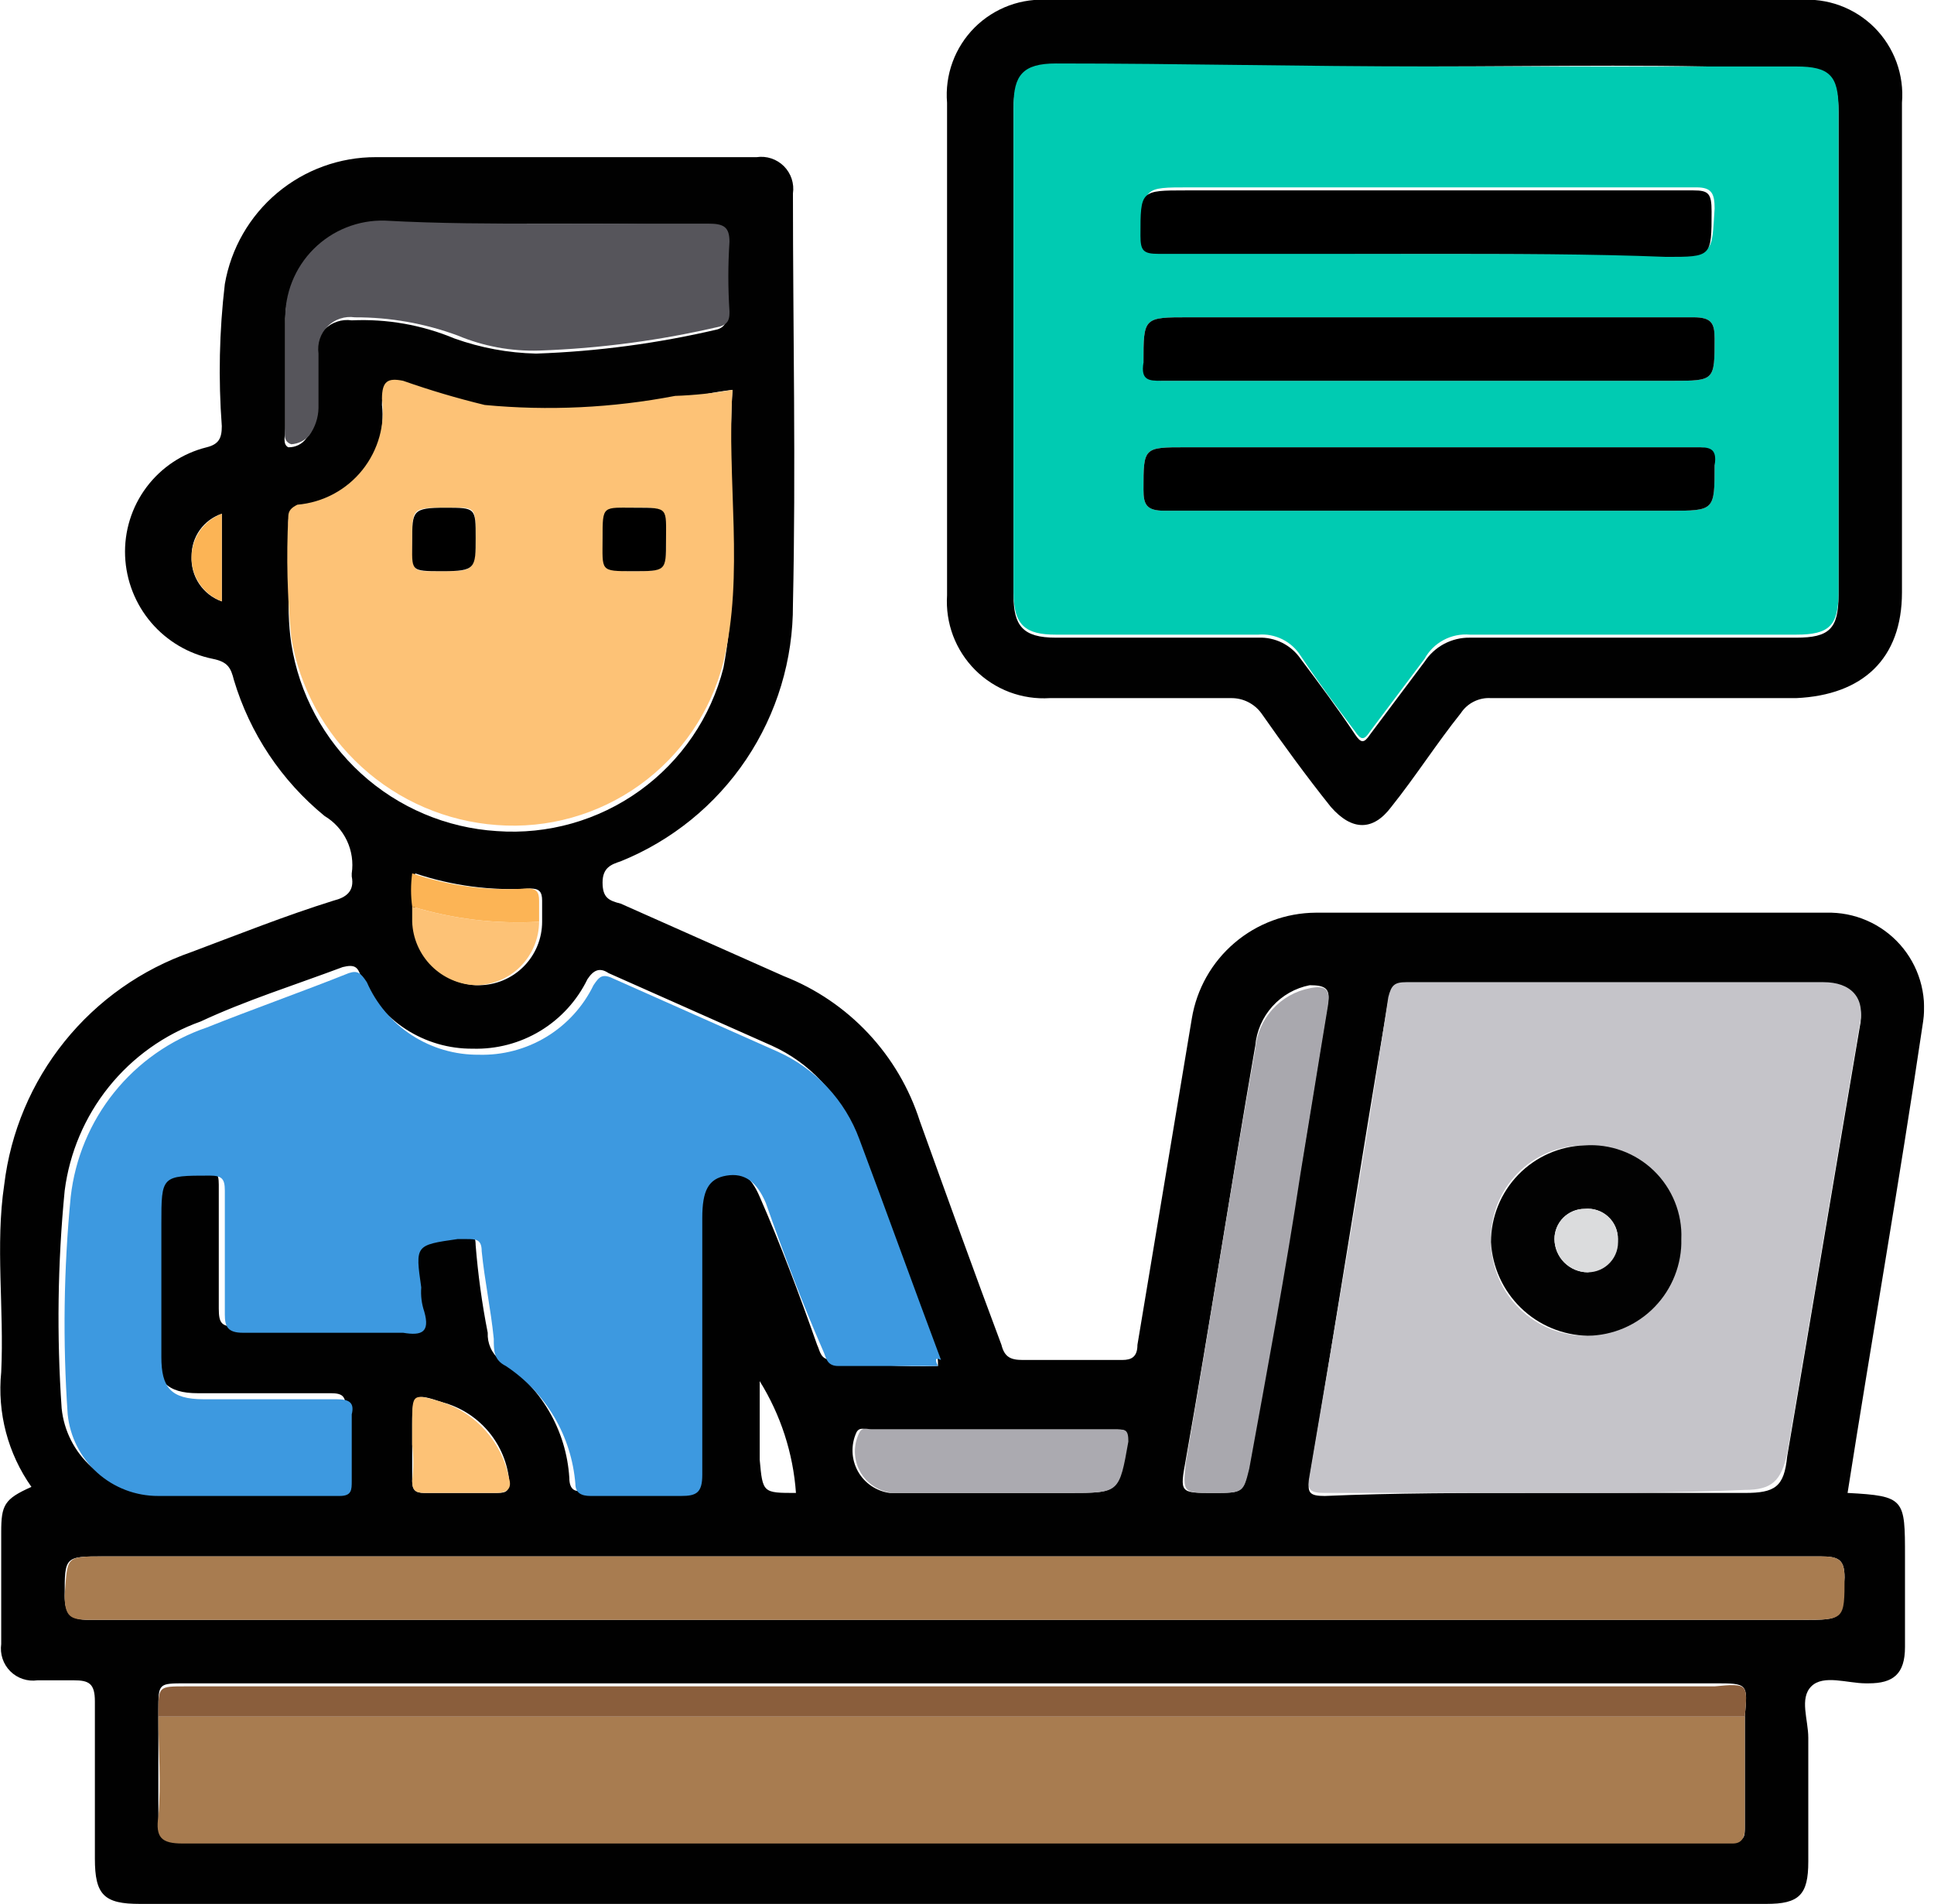 <svg width="64" height="63" viewBox="0 0 64 63" fill="none" xmlns="http://www.w3.org/2000/svg">
<g clip-path="url(#clip0_487_1769)">
<mask id="mask0_487_1769" style="mask-type:luminance" maskUnits="userSpaceOnUse" x="-3" y="-3" width="69" height="69">
<path d="M65.14 -2.2H-2.26V65.2H65.14V-2.2Z" fill="white"/>
</mask>
<g mask="url(#mask0_487_1769)">
<path d="M61.14 49.4C63.04 49.5 63.04 49.6 63.04 51.5V54.5C63.04 55.4 62.64 55.7 61.84 55.7H61.74C61.14 55.7 60.34 55.4 59.94 55.8C59.54 56.2 59.84 56.9 59.84 57.5V61.6C59.84 62.7 59.54 63 58.44 63H4.64C3.44 63 3.14 62.7 3.14 61.5V56.3C3.14 55.7 2.94 55.6 2.44 55.6H1.24C1.077 55.623 0.911 55.608 0.755 55.556C0.598 55.504 0.456 55.416 0.34 55.3C0.224 55.184 0.136 55.042 0.084 54.885C0.032 54.729 0.017 54.563 0.04 54.4V50.7C0.04 49.8 0.14 49.6 1.04 49.2C0.26 48.095 -0.095 46.745 0.04 45.4C0.14 43.3 -0.16 41.2 0.14 39.2C0.349 37.464 1.04 35.822 2.137 34.461C3.233 33.1 4.689 32.074 6.34 31.5C7.94 30.9 9.44 30.3 11.04 29.8C11.44 29.7 11.74 29.5 11.64 29V28.9C11.695 28.529 11.639 28.151 11.479 27.813C11.319 27.475 11.062 27.192 10.74 27C9.313 25.833 8.268 24.266 7.74 22.5C7.64 22.1 7.54 21.9 7.04 21.8C6.246 21.639 5.529 21.217 5.003 20.601C4.477 19.984 4.174 19.209 4.14 18.4C4.107 17.581 4.357 16.775 4.849 16.119C5.341 15.463 6.045 14.997 6.84 14.8C7.24 14.7 7.34 14.5 7.34 14.1C7.223 12.534 7.256 10.96 7.44 9.4C7.643 8.222 8.257 7.154 9.172 6.385C10.087 5.617 11.245 5.197 12.44 5.2H25.04C25.203 5.176 25.37 5.191 25.526 5.243C25.682 5.295 25.824 5.383 25.941 5.499C26.057 5.616 26.145 5.758 26.197 5.914C26.249 6.07 26.264 6.237 26.24 6.4C26.24 10.9 26.34 15.5 26.24 20C26.249 21.824 25.711 23.609 24.695 25.125C23.679 26.64 22.232 27.816 20.54 28.5C20.24 28.6 19.94 28.7 19.94 29.2C19.94 29.7 20.14 29.8 20.54 29.9L25.94 32.3C27 32.715 27.953 33.362 28.732 34.192C29.51 35.022 30.094 36.016 30.44 37.1C31.34 39.6 32.24 42.1 33.14 44.5C33.24 44.9 33.44 45 33.84 45H37.14C37.44 45 37.64 44.9 37.64 44.5L39.44 33.7C39.601 32.726 40.1 31.841 40.851 31.201C41.601 30.56 42.554 30.206 43.54 30.2H60.44C60.899 30.188 61.355 30.276 61.776 30.459C62.196 30.641 62.572 30.913 62.877 31.256C63.182 31.599 63.408 32.004 63.54 32.444C63.672 32.883 63.706 33.346 63.64 33.8C62.84 39.2 61.94 44.3 61.14 49.4ZM13.74 30V30.5C13.74 31.057 13.962 31.591 14.355 31.985C14.749 32.379 15.283 32.6 15.84 32.6C16.397 32.6 16.931 32.379 17.325 31.985C17.719 31.591 17.94 31.057 17.94 30.5V29.8C17.94 29.5 17.84 29.4 17.54 29.4C16.253 29.48 14.963 29.31 13.74 28.9C13.64 29.26 13.64 29.64 13.74 30ZM57.74 56.8C57.84 55.7 57.84 55.7 56.74 55.7H6.14C5.24 55.7 5.24 55.7 5.24 56.6V60C5.24 60.7 5.34 60.9 6.04 60.9H57.34C57.74 60.9 57.74 60.8 57.74 60.4V56.8ZM31.04 45.2C31.04 45 31.04 44.9 30.94 44.8C30.04 42.4 29.14 39.9 28.24 37.5C28.006 36.861 27.646 36.276 27.182 35.778C26.719 35.28 26.16 34.88 25.54 34.6L20.14 32.2C19.84 32 19.64 32.1 19.44 32.4C19.096 33.108 18.554 33.703 17.88 34.111C17.206 34.519 16.428 34.723 15.64 34.7C14.856 34.706 14.088 34.482 13.43 34.056C12.772 33.629 12.254 33.018 11.94 32.3C11.84 32 11.74 31.9 11.34 32C9.74 32.6 8.14 33.1 6.64 33.8C5.447 34.227 4.394 34.976 3.6 35.965C2.806 36.953 2.301 38.142 2.14 39.4C1.907 41.793 1.874 44.201 2.04 46.6C2.115 47.342 2.464 48.03 3.018 48.53C3.573 49.029 4.294 49.303 5.04 49.3H11.04C11.44 49.3 11.44 49.1 11.44 48.8V46.6C11.44 46.2 11.34 46.1 10.94 46.1H6.54C5.54 46.1 5.14 45.7 5.14 44.7V40.3C5.14 38.7 5.14 38.7 6.74 38.7C7.14 38.7 7.24 38.8 7.24 39.2V43.3C7.24 43.8 7.34 43.9 7.84 43.9H13.14C13.74 43.9 14.04 43.9 13.84 43.2C13.764 42.94 13.73 42.67 13.74 42.4C13.54 41 13.54 41 14.94 40.8H15.24C15.54 40.7 15.74 40.8 15.74 41.2C15.818 42.173 15.951 43.142 16.14 44.1C16.132 44.271 16.163 44.441 16.233 44.597C16.302 44.754 16.408 44.892 16.54 45C17.203 45.423 17.757 45.997 18.157 46.675C18.557 47.352 18.791 48.115 18.84 48.9C18.84 49.3 19.04 49.4 19.34 49.3H22.34C22.84 49.3 23.04 49.2 23.04 48.6V40.1C22.998 39.811 23.054 39.516 23.199 39.262C23.344 39.008 23.57 38.81 23.84 38.7C24.44 38.6 24.84 38.9 25.14 39.6C25.84 41.2 26.44 42.8 27.04 44.5C27.14 44.7 27.14 45 27.54 45C28.699 45.166 29.87 45.233 31.04 45.2ZM50.84 49.4H57.74C58.74 49.4 59.04 49.2 59.14 48.2C59.94 43.5 60.74 38.7 61.54 34C61.74 33.1 61.24 32.6 60.34 32.6H46.54C46.14 32.6 46.04 32.7 45.94 33.1C45.04 38.4 44.24 43.6 43.34 48.9C43.24 49.4 43.34 49.5 43.84 49.5C46.14 49.4 48.54 49.4 50.84 49.4ZM24.24 12.9C23.596 12.975 22.96 13.109 22.34 13.3C20.271 13.748 18.142 13.85 16.04 13.6C15.127 13.379 14.226 13.112 13.34 12.8C12.84 12.7 12.64 12.7 12.64 13.4C12.688 13.814 12.652 14.233 12.537 14.633C12.422 15.033 12.229 15.407 11.968 15.732C11.708 16.057 11.386 16.328 11.021 16.528C10.656 16.729 10.255 16.855 9.84 16.9C9.64 16.9 9.54 17 9.54 17.3C9.64 18.6 9.44 20 9.64 21.3C9.899 22.953 10.714 24.468 11.95 25.596C13.186 26.723 14.77 27.395 16.44 27.5C18.125 27.623 19.8 27.149 21.171 26.162C22.542 25.175 23.522 23.737 23.94 22.1C24.54 18.9 24.04 15.9 24.24 12.9ZM31.54 51.5H3.44C2.14 51.5 2.14 51.5 2.14 52.8C2.14 53.4 2.34 53.6 2.94 53.6H59.64C61.04 53.6 60.94 53.6 61.04 52.2C61.04 51.6 60.84 51.5 60.24 51.5H31.54ZM18.04 7.4H12.74C12.304 7.387 11.869 7.464 11.463 7.626C11.057 7.787 10.688 8.03 10.379 8.339C10.07 8.648 9.828 9.016 9.666 9.422C9.505 9.828 9.428 10.263 9.44 10.7V14.2C9.44 14.4 9.34 14.7 9.54 14.8C9.657 14.803 9.773 14.777 9.878 14.725C9.983 14.673 10.073 14.595 10.14 14.5C10.248 14.377 10.33 14.235 10.381 14.08C10.433 13.925 10.453 13.762 10.44 13.6V11.8C10.417 11.637 10.432 11.47 10.484 11.314C10.536 11.158 10.623 11.016 10.74 10.899C10.857 10.783 10.998 10.695 11.155 10.643C11.311 10.591 11.477 10.576 11.64 10.6C12.804 10.546 13.965 10.751 15.04 11.2C15.908 11.51 16.819 11.679 17.74 11.7C19.762 11.63 21.771 11.362 23.74 10.9C24.04 10.8 24.04 10.6 24.04 10.4V8.1C24.04 7.5 23.84 7.5 23.34 7.5C21.74 7.4 19.84 7.4 18.04 7.4ZM40.14 49.4C41.14 49.4 41.14 49.4 41.34 48.5C41.94 45.2 42.44 42 43.04 38.7C43.34 36.9 43.64 35 43.94 33.2C44.04 32.7 43.84 32.6 43.34 32.6C42.864 32.693 42.431 32.939 42.107 33.299C41.782 33.66 41.583 34.116 41.54 34.6C40.74 39.2 40.04 43.8 39.24 48.3C39.04 49.4 39.04 49.4 40.14 49.4ZM33.04 49.4H35.34C37.04 49.4 37.04 49.4 37.24 47.7C37.34 47.3 37.24 47.3 36.84 47.3H28.74C28.64 47.3 28.44 47.2 28.34 47.4C28.248 47.601 28.204 47.822 28.212 48.044C28.22 48.266 28.279 48.482 28.386 48.677C28.493 48.871 28.644 49.038 28.828 49.164C29.011 49.289 29.22 49.37 29.44 49.4H33.04ZM13.64 47.8V49C13.64 49.3 13.74 49.4 14.04 49.4H16.44C16.84 49.4 16.84 49.3 16.84 48.9C16.762 48.312 16.511 47.761 16.119 47.316C15.727 46.871 15.213 46.553 14.64 46.4C13.74 46.1 13.64 46.1 13.64 47.1V47.8ZM26.34 49.4C26.247 48.087 25.835 46.817 25.14 45.7V48.3C25.24 49.4 25.24 49.4 26.34 49.4ZM7.34 19.9V17C7.047 17.097 6.792 17.285 6.612 17.537C6.432 17.788 6.337 18.091 6.34 18.4C6.322 18.724 6.409 19.046 6.59 19.317C6.77 19.587 7.034 19.792 7.34 19.9Z" fill="#010101"/>
<path d="M47.24 -0H59.54C59.996 -0.038 60.455 0.024 60.885 0.181C61.315 0.339 61.705 0.588 62.029 0.911C62.352 1.235 62.601 1.625 62.759 2.055C62.916 2.485 62.978 2.944 62.94 3.4V19.6C62.94 21.8 61.64 23 59.44 23.1H49.34C49.144 23.087 48.949 23.127 48.773 23.215C48.597 23.302 48.448 23.435 48.34 23.6C47.54 24.6 46.84 25.7 46.04 26.7C45.44 27.5 44.74 27.5 44.04 26.7C43.24 25.7 42.44 24.6 41.74 23.6C41.625 23.443 41.474 23.316 41.3 23.229C41.127 23.142 40.935 23.098 40.74 23.1H34.74C34.286 23.129 33.831 23.061 33.405 22.901C32.98 22.74 32.593 22.491 32.271 22.169C31.949 21.847 31.7 21.46 31.539 21.035C31.379 20.609 31.311 20.154 31.34 19.7V3.4C31.302 2.944 31.364 2.485 31.522 2.055C31.679 1.625 31.929 1.235 32.252 0.911C32.576 0.588 32.966 0.339 33.396 0.181C33.825 0.024 34.284 -0.038 34.74 -0H47.24ZM47.24 2.2H34.94C33.94 2.2 33.54 2.5 33.54 3.6V19.7C33.54 20.7 33.84 21.1 34.94 21.1H41.64C41.914 21.088 42.186 21.147 42.431 21.269C42.675 21.392 42.885 21.574 43.04 21.8C43.64 22.6 44.24 23.4 44.84 24.3C45.04 24.6 45.14 24.6 45.34 24.3L47.14 21.9C47.303 21.65 47.525 21.446 47.787 21.306C48.05 21.167 48.343 21.095 48.64 21.1H59.44C60.54 21.1 60.84 20.8 60.84 19.7V3.7C60.84 2.6 60.54 2.3 59.44 2.3C55.44 2.1 51.34 2.2 47.24 2.2Z" fill="#010101"/>
<path d="M31.04 45.2H27.74C27.34 45.2 27.34 44.9 27.24 44.7C26.54 43.1 25.94 41.5 25.34 39.8C25.04 39.1 24.64 38.8 24.04 38.9C23.44 39 23.24 39.4 23.24 40.3V48.8C23.24 49.4 23.04 49.5 22.54 49.5H19.54C19.24 49.5 19.04 49.4 19.04 49.1C18.977 48.318 18.738 47.561 18.339 46.885C17.941 46.209 17.394 45.633 16.74 45.2C16.34 45 16.34 44.7 16.34 44.3C16.24 43.3 16.04 42.4 15.94 41.4C15.94 41 15.74 41 15.44 41H15.14C13.74 41.2 13.74 41.2 13.94 42.6C13.919 42.87 13.953 43.142 14.04 43.4C14.24 44.1 13.94 44.2 13.34 44.1H8.04C7.54 44.1 7.44 43.9 7.44 43.5V39.4C7.44 39 7.34 38.9 6.94 38.9C5.34 38.9 5.34 38.9 5.34 40.5V44.9C5.34 45.9 5.64 46.3 6.74 46.3H11.14C11.54 46.3 11.74 46.4 11.64 46.8V49C11.64 49.3 11.64 49.5 11.24 49.5H5.24C4.494 49.503 3.773 49.229 3.218 48.73C2.664 48.23 2.315 47.542 2.24 46.8C2.074 44.401 2.107 41.993 2.34 39.6C2.483 38.336 2.981 37.138 3.778 36.147C4.575 35.155 5.637 34.411 6.84 34C8.34 33.4 10.04 32.8 11.54 32.2C11.84 32.1 11.94 32.2 12.14 32.5C12.454 33.218 12.972 33.829 13.63 34.256C14.288 34.682 15.056 34.906 15.84 34.9C16.628 34.923 17.406 34.718 18.08 34.31C18.754 33.902 19.296 33.308 19.64 32.6C19.84 32.3 19.94 32.2 20.34 32.4L25.74 34.8C26.36 35.079 26.919 35.48 27.382 35.978C27.846 36.476 28.206 37.061 28.44 37.7C29.34 40.1 30.24 42.6 31.14 45C30.94 44.9 30.94 45 31.04 45.2Z" fill="#3D99E0"/>
<path d="M50.84 49.4H43.84C43.34 49.4 43.24 49.3 43.34 48.8C44.24 43.499 45.141 38.3 45.941 32.999C46.041 32.599 46.141 32.499 46.541 32.499H60.34C61.24 32.499 61.74 32.999 61.541 33.9C60.74 38.599 59.941 43.4 59.141 48.099C58.941 48.999 58.641 49.3 57.74 49.3C55.441 49.4 53.141 49.4 50.84 49.4ZM55.641 40.999C55.635 40.585 55.548 40.176 55.384 39.796C55.221 39.416 54.983 39.072 54.686 38.784C54.388 38.495 54.037 38.269 53.651 38.117C53.266 37.966 52.855 37.892 52.441 37.9C52.024 37.897 51.611 37.978 51.227 38.139C50.843 38.3 50.496 38.537 50.206 38.836C49.916 39.136 49.69 39.49 49.541 39.879C49.393 40.268 49.324 40.683 49.34 41.099C49.346 41.514 49.433 41.922 49.597 42.303C49.761 42.683 49.998 43.027 50.295 43.315C50.593 43.603 50.944 43.83 51.33 43.982C51.715 44.133 52.127 44.208 52.541 44.2C53.366 44.157 54.145 43.803 54.72 43.209C55.295 42.615 55.624 41.826 55.641 40.999Z" fill="#C5C4C9"/>
<path d="M57.74 56.8V60.5C57.74 60.8 57.641 61 57.34 61H6.04C5.34 61 5.14 60.8 5.24 60.1C5.34 59 5.24 57.9 5.24 56.8H57.74Z" fill="#A87C50"/>
<path d="M24.24 12.9C24.04 15.9 24.64 19 23.94 21.9C23.528 23.54 22.549 24.981 21.176 25.969C19.804 26.957 18.126 27.429 16.44 27.3C14.775 27.179 13.2 26.502 11.967 25.377C10.733 24.253 9.914 22.746 9.64 21.1C9.507 19.771 9.473 18.434 9.54 17.1C9.54 16.9 9.64 16.8 9.84 16.7C10.258 16.664 10.664 16.544 11.034 16.347C11.404 16.149 11.73 15.879 11.992 15.551C12.254 15.224 12.446 14.846 12.558 14.442C12.669 14.038 12.697 13.615 12.64 13.2C12.64 12.6 12.84 12.5 13.34 12.6C14.226 12.912 15.127 13.179 16.04 13.4C18.144 13.6 20.265 13.498 22.34 13.1C22.977 13.078 23.612 13.011 24.24 12.9ZM14.74 16.8C13.64 16.8 13.64 16.8 13.64 17.9C13.64 19 13.64 18.9 14.64 18.9C15.64 18.9 15.74 18.9 15.74 17.8C15.74 16.7 15.74 16.8 14.74 16.8ZM22.04 17.9C22.04 16.8 22.04 16.8 21.04 16.8C20.04 16.8 19.94 16.8 19.94 17.8C19.94 18.8 19.94 18.9 20.94 18.9C21.94 18.9 22.04 18.9 22.04 17.9Z" fill="#FDC276"/>
<path d="M31.54 51.499H60.24C60.84 51.499 61.04 51.599 61.04 52.2C61.04 53.599 61.04 53.599 59.64 53.599H2.94C2.34 53.599 2.14 53.499 2.14 52.8C2.24 51.499 2.14 51.499 3.44 51.499H31.54Z" fill="#A87C50"/>
<path d="M18.04 7.4H23.44C23.94 7.4 24.14 7.5 24.14 8C24.09 8.765 24.09 9.534 24.14 10.3C24.14 10.5 24.14 10.7 23.84 10.8C21.871 11.262 19.862 11.53 17.84 11.6C16.915 11.628 15.994 11.458 15.14 11.1C14.052 10.699 12.9 10.496 11.74 10.5C11.577 10.476 11.411 10.491 11.255 10.543C11.098 10.595 10.957 10.683 10.84 10.799C10.723 10.916 10.636 11.058 10.584 11.214C10.532 11.37 10.517 11.537 10.54 11.7V13.5C10.533 13.823 10.428 14.137 10.24 14.4C10.165 14.487 10.074 14.559 9.971 14.611C9.868 14.662 9.755 14.692 9.64 14.7C9.34 14.6 9.44 14.3 9.44 14.1V10.6C9.428 10.163 9.505 9.728 9.666 9.322C9.828 8.916 10.07 8.547 10.379 8.239C10.688 7.93 11.057 7.687 11.463 7.526C11.869 7.364 12.304 7.287 12.74 7.3C14.54 7.4 16.34 7.4 18.04 7.4Z" fill="#56555B"/>
<path d="M57.74 56.8H5.24V56.7C5.24 55.8 5.24 55.8 6.14 55.8H56.74C57.84 55.7 57.84 55.7 57.74 56.8Z" fill="#8A5E3C"/>
<path d="M40.141 49.4C39.141 49.4 39.141 49.4 39.24 48.4C40.041 43.8 40.74 39.2 41.541 34.7C41.583 34.216 41.782 33.76 42.107 33.399C42.431 33.039 42.864 32.793 43.34 32.7C43.84 32.6 44.041 32.7 43.941 33.3C43.641 35.1 43.34 37 43.041 38.8C42.541 42.1 41.941 45.3 41.34 48.6C41.141 49.4 41.141 49.4 40.141 49.4Z" fill="#A9A8AE"/>
<path d="M33.04 49.399H29.54C29.316 49.378 29.101 49.303 28.913 49.179C28.724 49.056 28.569 48.888 28.461 48.691C28.352 48.493 28.294 48.273 28.29 48.048C28.287 47.822 28.338 47.6 28.44 47.399C28.54 47.199 28.74 47.299 28.84 47.299H36.94C37.24 47.299 37.34 47.299 37.34 47.699C37.04 49.399 37.04 49.399 35.44 49.399H33.04Z" fill="#ABAAB0"/>
<path d="M13.64 47.799V47.099C13.64 46.099 13.64 46.099 14.64 46.399C15.196 46.584 15.692 46.912 16.079 47.352C16.465 47.791 16.728 48.325 16.84 48.899C16.94 49.199 16.84 49.399 16.44 49.399H14.04C13.74 49.399 13.64 49.299 13.64 48.999C13.69 48.601 13.69 48.198 13.64 47.799Z" fill="#FDC276"/>
<path d="M17.84 30.5C17.837 31.056 17.615 31.588 17.222 31.982C16.829 32.375 16.296 32.597 15.74 32.599C15.19 32.58 14.667 32.352 14.277 31.962C13.888 31.573 13.66 31.05 13.64 30.5V30C15 30.412 16.422 30.581 17.84 30.5Z" fill="#FDC276"/>
<path d="M17.84 30.499C16.422 30.581 15 30.411 13.64 29.999C13.59 29.634 13.59 29.264 13.64 28.899C14.861 29.317 16.153 29.487 17.441 29.399C17.741 29.399 17.84 29.499 17.84 29.799V30.499Z" fill="#FCB455"/>
<path d="M7.34 19.899C7.046 19.788 6.792 19.59 6.613 19.331C6.434 19.072 6.338 18.764 6.338 18.45C6.338 18.135 6.434 17.827 6.613 17.568C6.792 17.309 7.046 17.111 7.34 17V19.899Z" fill="#FCB455"/>
<path d="M47.24 2.2H59.441C60.541 2.2 60.84 2.5 60.84 3.6V19.6C60.84 20.7 60.541 21 59.441 21H48.641C48.34 20.974 48.038 21.035 47.772 21.177C47.506 21.319 47.286 21.535 47.141 21.8L45.34 24.2C45.141 24.5 45.041 24.5 44.84 24.2C44.24 23.4 43.641 22.6 43.041 21.7C42.893 21.466 42.685 21.277 42.438 21.154C42.191 21.031 41.916 20.977 41.641 21H34.941C33.941 21 33.541 20.7 33.541 19.6V3.5C33.541 2.5 33.84 2.1 34.941 2.1C39.141 2.1 43.141 2.2 47.24 2.2ZM47.24 8.4H55.24C56.74 8.4 56.641 8.4 56.74 6.9C56.74 6.4 56.641 6.2 56.141 6.2H39.34C37.84 6.2 37.84 6.2 37.84 7.7C37.84 8.2 37.941 8.3 38.441 8.3C41.34 8.4 44.34 8.4 47.24 8.4ZM47.24 12.6H55.34C56.74 12.6 56.74 12.6 56.74 11.2C56.74 10.7 56.641 10.5 56.041 10.5H39.34C37.84 10.5 37.84 10.5 37.84 12C37.84 12.5 38.041 12.6 38.441 12.6H47.24ZM47.34 14.8H39.24C37.84 14.8 37.84 14.8 37.84 16.2C37.84 16.7 37.941 16.9 38.541 16.9H55.24C56.74 16.9 56.74 16.9 56.74 15.4C56.74 14.9 56.541 14.8 56.141 14.8H47.34Z" fill="#00CBB2"/>
<path d="M55.64 40.999C55.648 41.413 55.574 41.825 55.422 42.21C55.271 42.596 55.044 42.947 54.756 43.244C54.468 43.542 54.124 43.779 53.744 43.943C53.363 44.107 52.954 44.194 52.54 44.199C51.714 44.183 50.924 43.854 50.331 43.279C49.737 42.703 49.383 41.925 49.34 41.099C49.34 40.268 49.663 39.469 50.242 38.871C50.821 38.274 51.609 37.925 52.44 37.899C52.859 37.871 53.28 37.931 53.674 38.076C54.068 38.22 54.428 38.446 54.73 38.738C55.031 39.03 55.268 39.382 55.425 39.772C55.582 40.161 55.655 40.58 55.64 40.999ZM53.54 40.999C53.541 40.859 53.512 40.72 53.456 40.592C53.4 40.464 53.317 40.349 53.213 40.254C53.109 40.16 52.987 40.089 52.854 40.045C52.721 40.001 52.58 39.985 52.44 39.999C52.175 39.999 51.921 40.105 51.733 40.292C51.546 40.48 51.44 40.734 51.44 40.999C51.443 41.29 51.56 41.569 51.765 41.774C51.971 41.98 52.249 42.097 52.54 42.099C52.809 42.062 53.057 41.932 53.24 41.731C53.422 41.53 53.529 41.271 53.54 40.999Z" fill="#020202"/>
<path d="M14.741 16.8C15.741 16.8 15.741 16.8 15.741 17.8C15.741 18.8 15.741 18.9 14.641 18.9C13.541 18.9 13.641 18.9 13.641 17.9C13.641 16.9 13.64 16.8 14.741 16.8Z" fill="black"/>
<path d="M22.04 17.9C22.04 18.9 22.04 18.9 20.94 18.9C19.84 18.9 19.94 18.9 19.94 17.8C19.94 16.7 19.94 16.8 21.04 16.8C22.14 16.8 22.04 16.8 22.04 17.9Z" fill="black"/>
<path d="M47.24 8.4H38.34C37.84 8.4 37.74 8.3 37.74 7.8C37.74 6.3 37.74 6.3 39.24 6.3H56.04C56.54 6.3 56.64 6.4 56.64 7C56.64 8.5 56.64 8.5 55.14 8.5C52.64 8.4 49.94 8.4 47.24 8.4Z" fill="black"/>
<path d="M47.24 12.6H38.44C38.04 12.6 37.74 12.6 37.84 11.999C37.84 10.499 37.84 10.499 39.34 10.499H56.04C56.64 10.499 56.74 10.7 56.74 11.2C56.74 12.6 56.74 12.6 55.34 12.6H47.24Z" fill="black"/>
<path d="M47.34 14.8H56.14C56.54 14.8 56.84 14.8 56.74 15.4C56.74 16.9 56.74 16.9 55.24 16.9H38.54C37.94 16.9 37.84 16.7 37.84 16.2C37.84 14.8 37.84 14.8 39.24 14.8H47.34Z" fill="black"/>
<path d="M53.54 41C53.554 41.139 53.539 41.28 53.495 41.413C53.451 41.546 53.38 41.669 53.285 41.772C53.191 41.876 53.076 41.959 52.948 42.015C52.819 42.072 52.681 42.1 52.54 42.1C52.249 42.097 51.971 41.98 51.766 41.775C51.56 41.569 51.443 41.291 51.44 41C51.44 40.734 51.546 40.48 51.733 40.292C51.921 40.105 52.175 40 52.44 40C52.58 39.986 52.721 40.001 52.854 40.045C52.987 40.089 53.109 40.16 53.213 40.255C53.317 40.349 53.4 40.464 53.456 40.592C53.512 40.721 53.541 40.859 53.54 41Z" fill="#DBDCDD"/>
</g>
</g>
<defs>
<clipPath id="clip0_487_1769">
<rect width="63.68" height="63" fill="white"/>
</clipPath>
</defs>
</svg>

